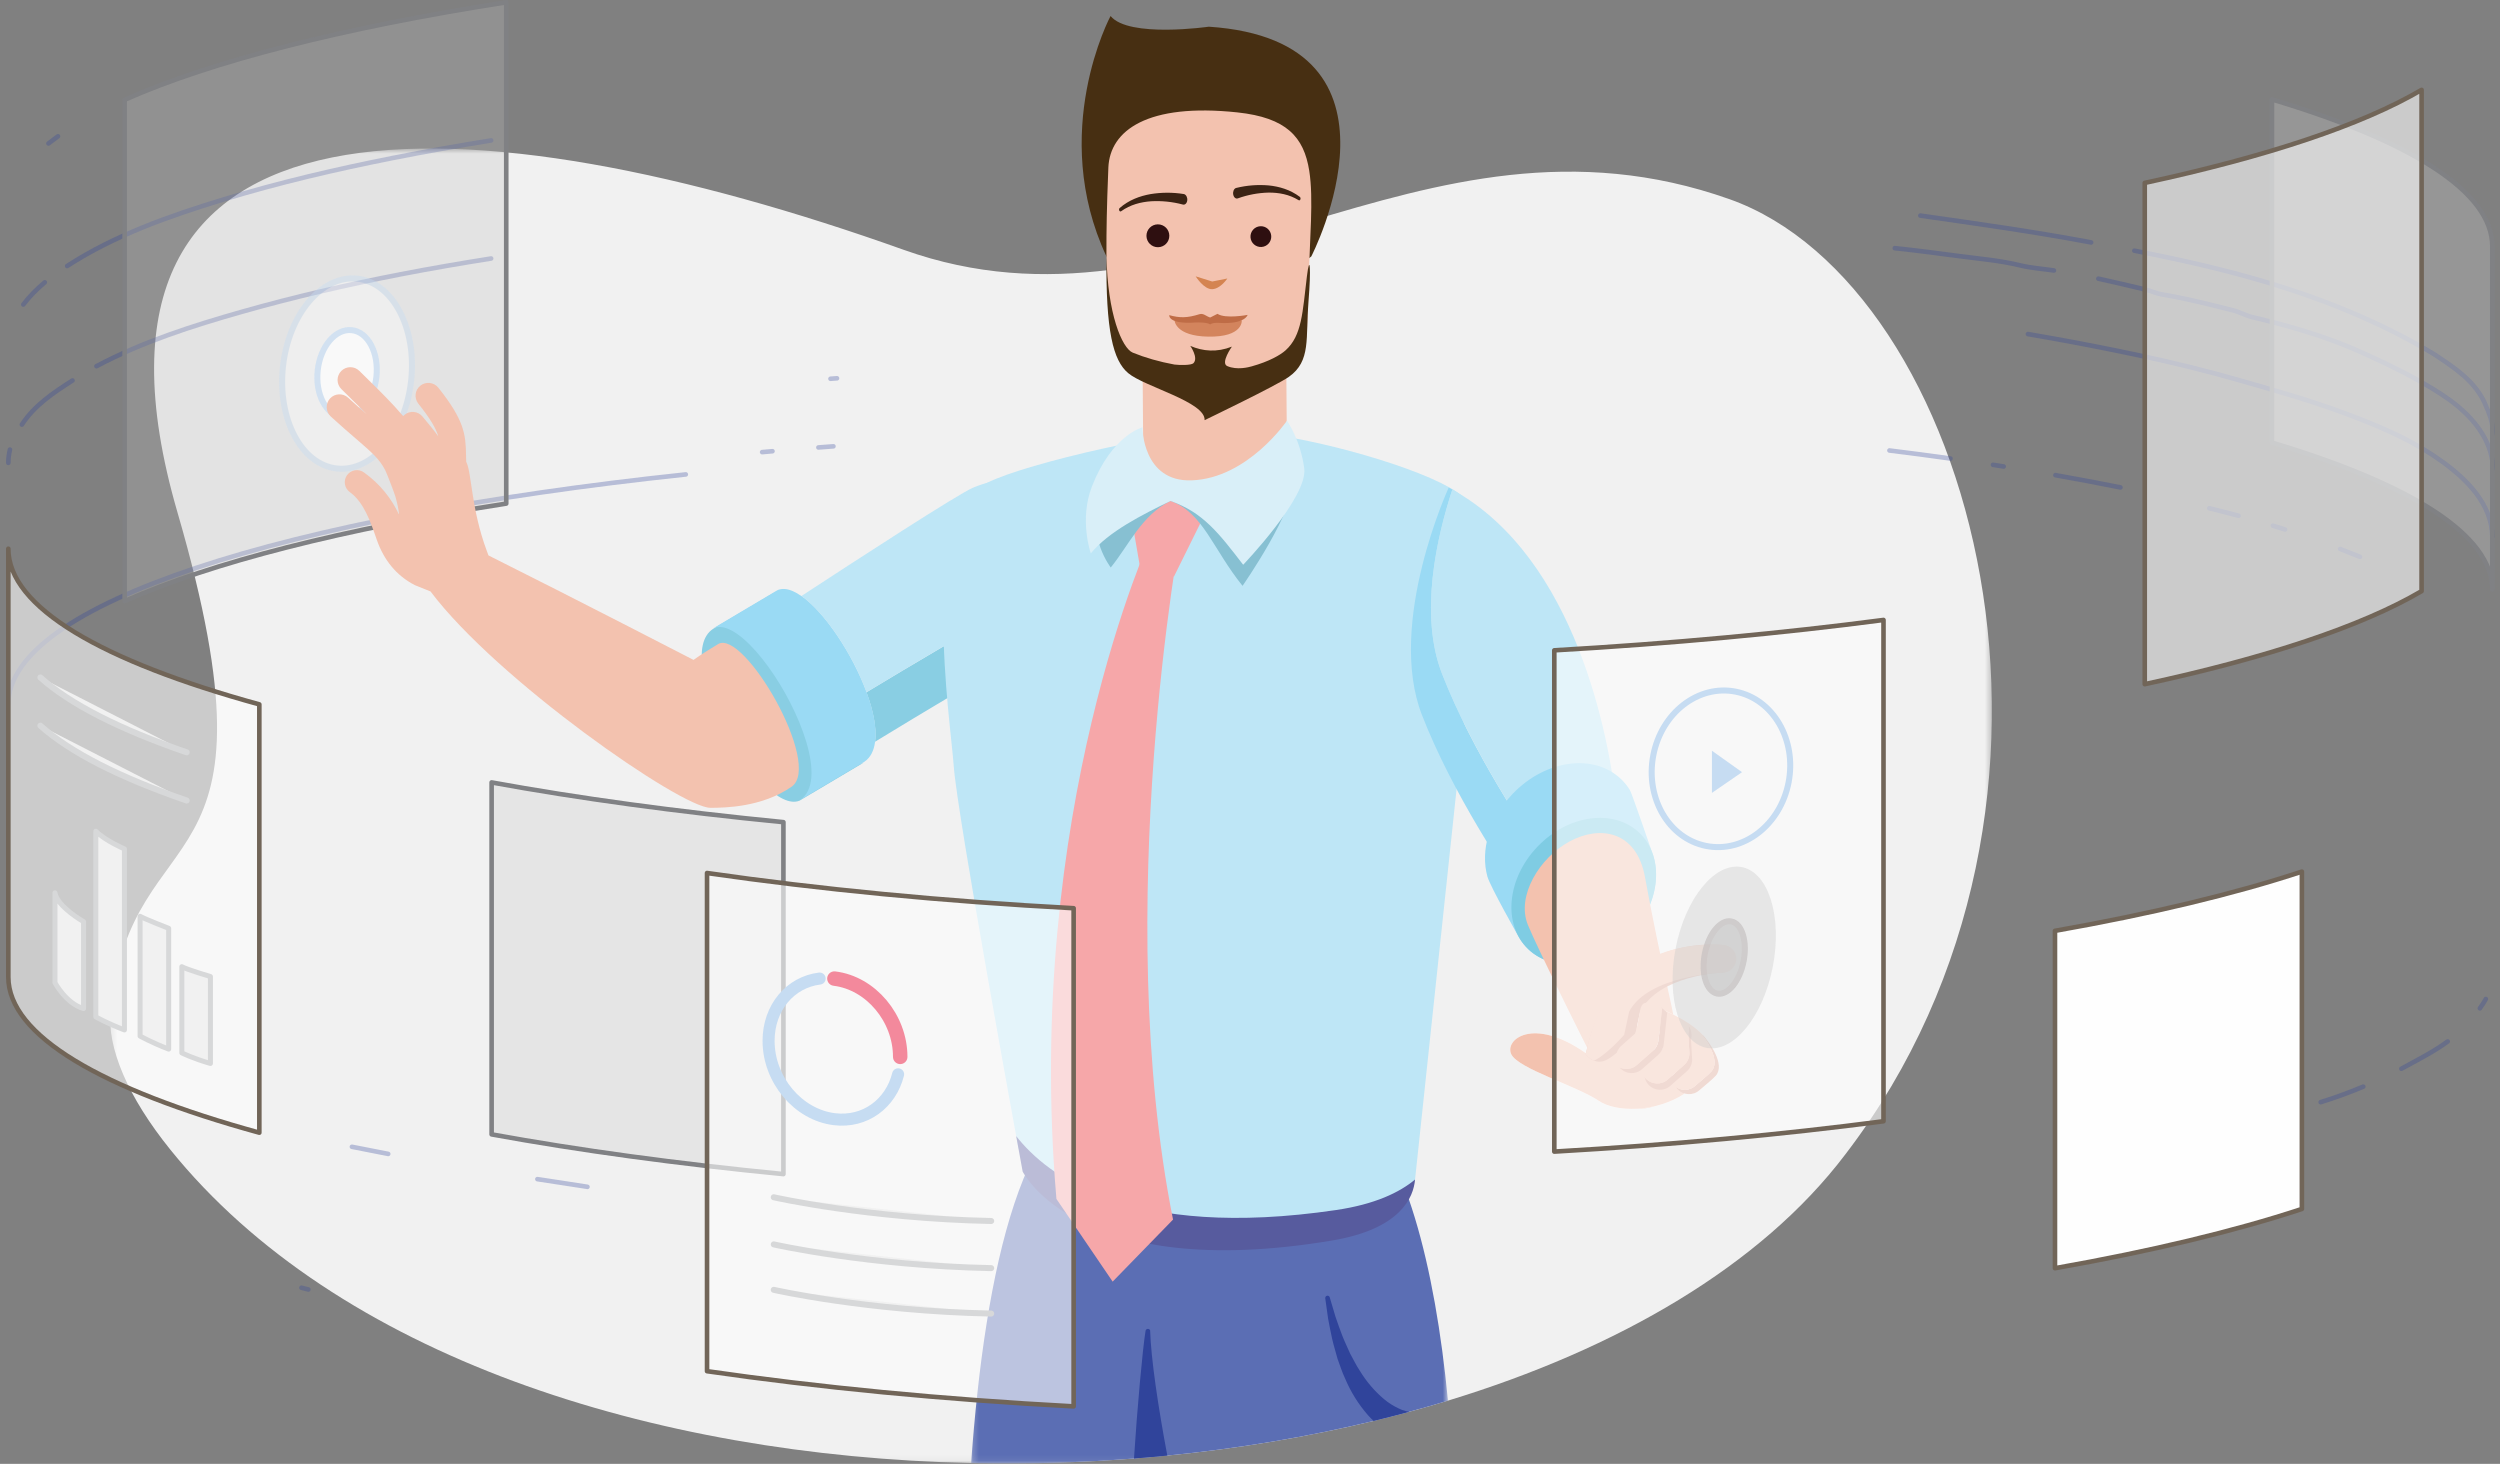 <svg width="415" height="243" viewBox="0 0 415 243" fill="none" xmlns="http://www.w3.org/2000/svg">
<rect x="0" y="0" width="415" height="243" fill="#808080" stroke="none"/>
<mask id="mask0" style="mask-type:alpha" maskUnits="userSpaceOnUse" x="18" y="24" width="313" height="219">
<path fill-rule="evenodd" clip-rule="evenodd" d="M18.281 24.656H330.651V242.932H18.281V24.656Z" fill="white"/>
</mask>
<g mask="url(#mask0)">
<path fill-rule="evenodd" clip-rule="evenodd" d="M306.313 191.646C292.313 210.125 268.563 223.906 240.363 232.506C238.243 233.156 236.103 233.776 233.933 234.356H233.923C231.973 234.886 230.013 235.396 228.023 235.875C217.033 238.536 205.523 240.466 193.773 241.625C191.943 241.806 190.093 241.966 188.243 242.116C179.303 242.806 170.253 243.066 161.203 242.866C108.343 241.726 55.913 225.136 28.263 190.826C21.273 182.156 17.683 173.906 18.363 167.596C21.913 134.206 47.953 148.625 29.463 85.066C8.023 11.366 79.113 16.167 150.003 41.466C197.853 58.545 235.433 14.756 287.103 33.066C327.493 47.375 351.273 132.946 306.313 191.646Z" fill="#F1F1F1"/>
</g>
<path opacity="0.3" d="M51.189 214.055C50.807 213.959 50.425 213.863 50.043 213.765" stroke="#30449B" stroke-width="0.765" stroke-linecap="round" stroke-linejoin="round"/>
<path opacity="0.3" d="M64.441 191.549C62.432 191.166 60.425 190.772 58.42 190.367" stroke="#30449B" stroke-width="0.765" stroke-linecap="round" stroke-linejoin="round"/>
<path opacity="0.3" d="M97.514 197.013C94.743 196.61 91.983 196.13 89.209 195.738" stroke="#30449B" stroke-width="0.765" stroke-linecap="round" stroke-linejoin="round"/>
<path opacity="0.3" d="M195.671 229.209L194.754 229.197" stroke="#30449B" stroke-width="0.765" stroke-linecap="round" stroke-linejoin="round"/>
<path opacity="0.3" d="M392.3 180.383C389.987 181.355 387.629 182.217 385.234 182.958" stroke="#30449B" stroke-width="0.765" stroke-linecap="round" stroke-linejoin="round"/>
<path opacity="0.3" d="M406.316 172.883C403.911 174.646 401.234 175.977 398.629 177.41" stroke="#30449B" stroke-width="0.765" stroke-linecap="round" stroke-linejoin="round"/>
<path opacity="0.3" d="M412.652 165.832C412.355 166.371 412.018 166.887 411.656 167.383" stroke="#30449B" stroke-width="0.765" stroke-linecap="round" stroke-linejoin="round"/>
<path opacity="0.3" d="M354.307 41.617C371.43 44.942 388.42 49.414 404.07 58.803C407.422 61.039 410.552 63.051 412.341 66.628C412.565 67.074 412.788 67.745 413.011 68.192C413.458 69.31 413.906 70.651 413.722 71.982" stroke="#30449B" stroke-width="0.765" stroke-linecap="round" stroke-linejoin="round"/>
<path opacity="0.3" d="M318.777 35.789C328.06 37.117 337.673 38.458 347.126 40.243" stroke="#30449B" stroke-width="0.765" stroke-linecap="round" stroke-linejoin="round"/>
<path opacity="0.3" d="M348.332 46.258C350.919 46.82 353.492 47.441 356.069 48.047C357.077 48.284 357.902 48.716 358.918 48.883C360.234 49.099 361.544 49.353 362.848 49.633C365.474 50.196 368.076 50.862 370.681 51.516C371.79 51.794 372.773 52.378 373.878 52.643C375.116 52.94 376.354 53.237 377.588 53.56C382.527 54.853 387.418 56.42 392.077 58.519C396.62 60.565 401.115 62.744 405.299 65.466C409.045 67.904 412.704 71.388 413.634 75.958C413.757 76.565 413.806 77.189 413.723 77.804" stroke="#30449B" stroke-width="0.765" stroke-linecap="round" stroke-linejoin="round"/>
<path opacity="0.3" d="M314.541 41.195C318.095 41.566 321.636 42.04 325.178 42.507C328.576 42.956 332.002 43.238 335.336 44.05C337.184 44.5 339.073 44.626 340.951 44.897" stroke="#30449B" stroke-width="0.765" stroke-linecap="round" stroke-linejoin="round"/>
<path opacity="0.3" d="M137.863 62.876C138.222 62.849 138.582 62.822 138.941 62.796" stroke="#30449B" stroke-width="0.765" stroke-linecap="round" stroke-linejoin="round"/>
<path opacity="0.3" d="M336.643 55.457C342.611 56.475 348.557 57.611 354.481 58.862C360.376 60.106 366.211 61.532 372.002 63.199C377.686 64.834 383.433 66.452 388.978 68.514C394.114 70.424 399.277 72.522 403.863 75.562C407.956 78.274 412.495 82.084 413.517 87.138C413.644 87.769 413.713 88.412 413.723 89.056" stroke="#30449B" stroke-width="0.765" stroke-linecap="round" stroke-linejoin="round"/>
<path opacity="0.3" d="M201.6 71.668C202.066 71.668 202.531 71.668 202.996 71.668" stroke="#30449B" stroke-width="0.765" stroke-linecap="round" stroke-linejoin="round"/>
<path opacity="0.3" d="M192.283 71.713C192.957 71.706 193.63 71.7 194.303 71.694" stroke="#30449B" stroke-width="0.765" stroke-linecap="round" stroke-linejoin="round"/>
<path opacity="0.3" d="M135.857 74.278C136.688 74.214 137.518 74.151 138.349 74.09" stroke="#30449B" stroke-width="0.765" stroke-linecap="round" stroke-linejoin="round"/>
<path opacity="0.3" d="M126.518 75.052C127.088 75.001 127.659 74.951 128.23 74.902" stroke="#30449B" stroke-width="0.765" stroke-linecap="round" stroke-linejoin="round"/>
<path opacity="0.3" d="M388.467 91.129C389.57 91.555 390.667 91.991 391.761 92.44" stroke="#30449B" stroke-width="0.765" stroke-linecap="round" stroke-linejoin="round"/>
<path opacity="0.3" d="M377.303 87.262C377.975 87.469 378.646 87.68 379.316 87.895" stroke="#30449B" stroke-width="0.765" stroke-linecap="round" stroke-linejoin="round"/>
<path opacity="0.3" d="M366.742 84.367C368.365 84.762 369.983 85.178 371.596 85.615" stroke="#30449B" stroke-width="0.765" stroke-linecap="round" stroke-linejoin="round"/>
<path opacity="0.3" d="M341.205 78.879C344.809 79.516 348.404 80.192 351.991 80.912" stroke="#30449B" stroke-width="0.765" stroke-linecap="round" stroke-linejoin="round"/>
<path opacity="0.3" d="M330.84 77.162C331.43 77.253 332.021 77.346 332.611 77.439" stroke="#30449B" stroke-width="0.765" stroke-linecap="round" stroke-linejoin="round"/>
<path opacity="0.3" d="M313.648 74.781C317.027 75.197 320.403 75.641 323.774 76.117" stroke="#30449B" stroke-width="0.765" stroke-linecap="round" stroke-linejoin="round"/>
<path opacity="0.3" d="M234.318 94.49C235.767 94.492 237.217 94.507 238.667 94.533" stroke="#30449B" stroke-width="0.765" stroke-linecap="round" stroke-linejoin="round"/>
<path opacity="0.3" d="M219.766 94.207C220.377 94.215 220.989 94.223 221.601 94.231" stroke="#30449B" stroke-width="0.765" stroke-linecap="round" stroke-linejoin="round"/>
<path opacity="0.3" d="M8.043 23.812C8.56 23.406 9.087 23.011 9.622 22.629" stroke="#30449B" stroke-width="0.765" stroke-linecap="round" stroke-linejoin="round"/>
<path opacity="0.3" d="M11.15 44.156C19.013 39.045 28.129 35.847 37.047 33.129C46.296 30.308 55.728 28.107 65.21 26.225C70.629 25.149 76.071 24.186 81.526 23.309" stroke="#30449B" stroke-width="0.765" stroke-linecap="round" stroke-linejoin="round"/>
<path opacity="0.3" d="M3.871 50.554C4.902 49.186 6.121 47.969 7.434 46.871" stroke="#30449B" stroke-width="0.765" stroke-linecap="round" stroke-linejoin="round"/>
<path opacity="0.3" d="M16.016 60.789C23.591 56.758 31.958 54.082 40.188 51.745C48.878 49.278 57.687 47.24 66.555 45.524C71.53 44.562 76.524 43.7 81.529 42.91" stroke="#30449B" stroke-width="0.765" stroke-linecap="round" stroke-linejoin="round"/>
<path opacity="0.3" d="M3.631 70.481C5.697 67.302 8.89 65.163 12.031 63.164" stroke="#30449B" stroke-width="0.765" stroke-linecap="round" stroke-linejoin="round"/>
<path opacity="0.3" d="M1.382 76.834C1.382 76.093 1.475 75.353 1.65 74.633" stroke="#30449B" stroke-width="0.765" stroke-linecap="round" stroke-linejoin="round"/>
<path opacity="0.3" d="M1.381 116.94C1.381 100.285 47.084 85.848 113.841 78.754" stroke="#30449B" stroke-width="0.765" stroke-linecap="round" stroke-linejoin="round"/>
<path opacity="0.348" fill-rule="evenodd" clip-rule="evenodd" d="M377.143 16.504C400.207 23.425 413.722 31.826 413.722 40.883V97.849C413.722 88.792 400.207 80.391 377.143 73.47V16.504Z" fill="#C1C1C1"/>
<path fill-rule="evenodd" clip-rule="evenodd" d="M377.143 16.504C400.207 23.425 413.722 31.826 413.722 40.883V97.849C413.722 88.792 400.207 80.391 377.143 73.47V16.504Z" stroke="#808184" stroke-width="0.765" stroke-linecap="round" stroke-linejoin="round"/>
<path opacity="0.278" fill-rule="evenodd" clip-rule="evenodd" d="M84.034 83.595C57.02 87.803 35.139 93.358 20.693 99.78V16.568C35.139 10.146 57.02 4.591 84.034 0.383V83.595Z" fill="#C1C1C1"/>
<path fill-rule="evenodd" clip-rule="evenodd" d="M84.034 83.595C57.02 87.803 35.139 93.358 20.693 99.78V16.568C35.139 10.146 57.02 4.591 84.034 0.383V83.595Z" stroke="#808184" stroke-width="0.765" stroke-linecap="round" stroke-linejoin="round"/>
<path fill-rule="evenodd" clip-rule="evenodd" d="M129 98.078L118.373 104.387C111.178 109.136 126.392 135.502 132.724 132.912L143.351 126.602C137.019 129.193 121.805 102.827 129 98.078Z" fill="#89CEE3"/>
<g opacity="0.4">
<path fill-rule="evenodd" clip-rule="evenodd" d="M68.256 63.161C67.319 71.863 61.792 78.404 55.914 77.771C50.035 77.138 46.03 69.569 46.968 60.866C47.906 52.164 53.432 45.623 59.311 46.257C65.19 46.89 69.194 54.459 68.256 63.161Z" fill="#FEFEFE"/>
<path d="M68.256 63.161C67.319 71.863 61.792 78.404 55.914 77.771C50.035 77.138 46.03 69.569 46.968 60.866C47.906 52.164 53.432 45.623 59.311 46.257C65.19 46.89 69.194 54.459 68.256 63.161" stroke="#C6DCF2"/>
</g>
<g opacity="0.7">
<path fill-rule="evenodd" clip-rule="evenodd" d="M62.484 62.542C62.054 66.524 59.525 69.519 56.835 69.229C54.144 68.938 52.311 65.475 52.74 61.491C53.17 57.509 55.699 54.515 58.389 54.805C61.08 55.095 62.913 58.559 62.484 62.542Z" fill="#FEFEFE"/>
<path d="M62.484 62.542C62.054 66.524 59.525 69.519 56.835 69.229C54.144 68.938 52.311 65.475 52.74 61.491C53.17 57.509 55.699 54.515 58.389 54.805C61.08 55.095 62.913 58.559 62.484 62.542" stroke="#C6DCF2"/>
</g>
<path fill-rule="evenodd" clip-rule="evenodd" d="M119.207 106.917C116.298 108.67 115.124 109.543 115.124 109.543C115.124 109.543 95.407 99.355 81.084 92.199C80.986 91.929 80.885 91.653 80.779 91.371C78.189 84.382 78.305 78.373 77.391 76.657C77.376 76.264 77.368 75.889 77.362 75.52C77.308 72.101 77.055 69.732 72.763 64.358C72.031 63.441 70.695 63.292 69.778 64.024C68.862 64.756 68.713 66.093 69.444 67.009C71.462 69.534 72.356 71.099 72.763 72.445C72.038 71.428 71.16 70.365 70.121 69.131C69.365 68.233 68.025 68.119 67.129 68.875C67.056 68.937 66.99 69.003 66.927 69.072C65.055 66.876 62.98 64.84 61.17 63.064C60.642 62.545 60.133 62.048 59.66 61.575C58.831 60.746 57.486 60.746 56.657 61.575C55.828 62.404 55.828 63.749 56.657 64.579C57.139 65.061 57.656 65.567 58.196 66.097C59.036 66.922 59.943 67.811 60.853 68.741C59.946 67.955 58.941 67.073 57.786 66.017C56.92 65.225 55.578 65.284 54.785 66.149C53.993 67.015 54.053 68.358 54.919 69.15C56.542 70.637 57.928 71.829 59.039 72.787C61.666 75.049 62.998 76.198 63.935 78.028C64.157 78.463 65.052 80.735 65.572 82.227C65.901 83.306 66.156 84.432 66.257 85.463C65.002 82.772 63.13 80.374 60.42 78.421C59.52 77.771 58.261 77.976 57.611 78.877C56.962 79.778 57.166 81.036 58.066 81.686C60.382 83.354 61.478 86.518 62.538 89.577C63.718 92.98 65.805 95.554 68.856 97.128C68.888 97.145 70.743 97.906 71.468 98.182C82.483 112.838 113.04 134.096 117.919 134.096C120.251 134.096 126.469 134.028 131.405 130.595C136.619 126.97 123.481 104.342 119.207 106.917Z" fill="#F3C2AF"/>
<path fill-rule="evenodd" clip-rule="evenodd" d="M175.424 105.414C166.174 110.443 152.394 118.773 145.264 123.123C145.554 120.903 144.964 117.983 143.834 114.914C151.283 110.414 161.434 104.373 168.754 100.393C176.163 96.363 176.434 86.493 171.934 80.184C182.354 83.563 185.524 99.914 175.424 105.414Z" fill="#89CEE3"/>
<path fill-rule="evenodd" clip-rule="evenodd" d="M145.264 123.125C142.413 124.865 140.624 125.976 140.624 125.976L137.654 120.636L136.844 119.176L127.584 102.516C127.584 102.516 129.224 101.436 131.784 99.756C132.174 99.495 132.594 99.226 133.024 98.945C136.894 101.646 141.504 108.586 143.834 114.916C144.964 117.985 145.554 120.905 145.264 123.125Z" fill="#9ADAF4"/>
<path fill-rule="evenodd" clip-rule="evenodd" d="M145.263 123.124C145.083 124.604 144.513 125.774 143.452 126.475L132.823 132.784C135.133 131.255 135.133 127.494 133.853 123.185C131.383 114.854 124.162 104.465 119.662 104.085C119.242 104.055 118.843 104.104 118.473 104.255L119.363 103.725L123.133 101.484L129.103 97.944C129.473 97.794 129.873 97.744 130.293 97.774C131.123 97.845 132.053 98.255 133.023 98.944C136.893 101.645 141.503 108.585 143.833 114.915C144.963 117.984 145.553 120.904 145.263 123.124Z" fill="#9ADAF4"/>
<path fill-rule="evenodd" clip-rule="evenodd" d="M168.753 100.396C161.433 104.375 151.282 110.417 143.833 114.917C141.503 108.586 136.893 101.646 133.023 98.946C141.973 93.086 159.063 81.986 161.523 80.956C165.482 79.306 168.992 79.236 171.933 80.186C176.433 86.496 176.162 96.366 168.753 100.396Z" fill="#BEE6F6"/>
<mask id="mask1" style="mask-type:alpha" maskUnits="userSpaceOnUse" x="161" y="162" width="80" height="81">
<path fill-rule="evenodd" clip-rule="evenodd" d="M161.203 162.445H240.363V242.931H161.203V162.445Z" fill="white"/>
</mask>
<g mask="url(#mask1)">
<path fill-rule="evenodd" clip-rule="evenodd" d="M233.924 234.355C231.974 234.885 230.014 235.395 228.024 235.875C217.033 238.535 205.524 240.465 193.774 241.625C191.944 241.805 190.094 241.965 188.243 242.115C179.304 242.805 170.254 243.065 161.203 242.865C163.514 211.035 169.804 180.805 185.863 180.115C185.863 180.115 186.184 179.935 186.794 179.835C189.194 171.485 193.913 165.265 201.844 162.445C201.844 162.445 206.604 166.405 224.234 182.445C233.214 190.615 238.194 210.035 240.363 232.505C238.243 233.155 236.104 233.775 233.934 234.355H233.924Z" fill="#5B6EB4"/>
</g>
<path fill-rule="evenodd" clip-rule="evenodd" d="M241.94 81.73C235.84 77.594 218.244 72.747 209.074 71.92C206.884 71.723 204.825 71.593 203.009 71.523C195.366 71.226 170.437 76.813 163.862 80.149C152.473 85.927 157.752 119.182 158.326 127.229C158.898 135.277 169.041 190.542 169.041 190.542C169.041 190.542 176.899 211.695 219.169 204.582C232.847 202.28 234.899 195.802 234.899 195.802L244.312 107.291C244.586 100.233 247.787 85.693 241.94 81.73Z" fill="#BEE6F6"/>
<path fill-rule="evenodd" clip-rule="evenodd" d="M221.792 200.865C187.714 205.903 173.851 195.195 168.686 188.59C169.35 192.247 169.76 194.48 169.76 194.48C169.76 194.48 178.842 213.011 221.118 205.927C232.522 204.016 234.644 198.756 234.898 195.802C232.323 197.948 228.245 199.912 221.792 200.865Z" fill="#575B9E"/>
<path fill-rule="evenodd" clip-rule="evenodd" d="M213.489 56.263C213.44 49.676 208.06 44.376 201.474 44.426C194.887 44.475 189.588 49.855 189.637 56.441C189.649 58.053 189.769 73.996 189.781 75.609C189.83 82.195 195.067 84.612 201.654 84.562C208.241 84.513 213.682 82.017 213.633 75.43C213.621 73.869 213.502 57.874 213.489 56.263Z" fill="#F3C2AF"/>
<path fill-rule="evenodd" clip-rule="evenodd" d="M194.202 85.066L191.176 88.83C191.176 88.83 169.888 134.742 175.366 199.019L184.7 212.749L194.724 202.449C184.404 150.746 196.063 88.004 196.063 88.004L194.202 85.066Z" fill="#F6A7A9"/>
<path fill-rule="evenodd" clip-rule="evenodd" d="M187.367 83.263L189.294 94.436L194.88 95.704L200.848 83.641L194.171 81.231L187.367 83.263Z" fill="#F6A7A9"/>
<path fill-rule="evenodd" clip-rule="evenodd" d="M182.576 83.526C185.889 75.001 188.872 74.088 188.872 74.088C188.872 74.088 190.957 82.814 199.163 82.504C208.464 82.15 214.953 72.606 214.953 72.606C214.953 72.606 213.997 74.787 214.627 79.567C215.257 84.349 206.263 97.251 206.263 97.251C201.327 91.144 199.707 85.066 194.303 83.159C189.548 85.468 187.319 90.615 184.385 94.206C184.385 94.206 180.429 89.052 182.576 83.526Z" fill="#87C0D2"/>
<path fill-rule="evenodd" clip-rule="evenodd" d="M181.258 80.761C184.571 72.236 189.639 70.939 189.639 70.939C189.639 70.939 189.639 80.049 197.845 79.738C207.146 79.385 213.635 69.84 213.635 69.84C213.635 69.84 215.876 72.968 216.506 77.748C217.135 82.53 206.366 93.75 206.366 93.75C202.299 88.467 199.708 85.067 194.304 83.159C189.549 85.469 184.01 88.267 181.075 91.859C181.075 91.859 179.111 86.287 181.258 80.761Z" fill="#D9EFF8"/>
<path fill-rule="evenodd" clip-rule="evenodd" d="M268.624 136.885C268.624 137.595 257.644 145.715 254.094 148.324H252.424C250.104 145.005 241.193 131.895 236.054 118.715C230.113 103.475 240.483 80.945 240.483 80.945C240.684 81.055 240.884 81.165 241.084 81.275C238.504 89.165 235.544 102.025 239.384 111.864C244.514 125.034 253.424 138.145 255.754 141.465H257.413C259.644 139.835 264.773 136.034 268.304 133.265C268.554 135.425 268.624 136.735 268.624 136.885Z" fill="#9ADAF4"/>
<path fill-rule="evenodd" clip-rule="evenodd" d="M268.304 133.263C264.774 136.033 259.644 139.833 257.413 141.463H255.754C253.424 138.143 244.514 125.033 239.384 111.863C235.544 102.023 238.504 89.163 241.084 81.273C261.814 92.742 267.104 122.833 268.304 133.263Z" fill="#BEE6F6"/>
<path d="M252.451 148.322L252.445 148.31L252.457 148.322" stroke="#30449B" stroke-width="0.765" stroke-linecap="round" stroke-linejoin="round"/>
<path fill-rule="evenodd" clip-rule="evenodd" d="M270.567 131.156C270.161 130.493 269.67 129.879 269.092 129.326C264.58 125.01 256.528 126.104 251.108 131.77C247.193 135.865 245.722 141.225 246.91 145.512C247.366 147.159 252.088 155.483 252.162 155.612C252.567 156.318 253.071 156.968 253.675 157.547C257.919 161.605 265.491 160.576 270.588 155.247C274.616 151.036 275.892 145.4 274.157 141.218C274.093 141.066 270.91 131.714 270.567 131.156Z" fill="#9ADAF4"/>
<path fill-rule="evenodd" clip-rule="evenodd" d="M270.588 155.249C265.49 160.578 257.918 161.607 253.675 157.549C249.431 153.489 250.122 145.879 255.219 140.55C260.316 135.221 267.888 134.191 272.132 138.251C276.376 142.31 275.685 149.92 270.588 155.249Z" fill="#7FCCE3"/>
<path fill-rule="evenodd" clip-rule="evenodd" d="M267.488 181.626C264.849 176.977 255.015 157 253.614 153.5C251.698 148.712 255.554 142.372 260.582 139.66C265.547 136.983 271.663 137.856 273.072 145.609C275.909 161.214 278.085 168.217 279.099 176.164C280.114 184.111 270.128 186.275 267.488 181.626Z" fill="#F3C2AF"/>
<path fill-rule="evenodd" clip-rule="evenodd" d="M285.667 161.244C286.945 161.276 288.007 160.266 288.039 158.988C288.071 157.711 287.063 156.647 285.784 156.616C285.241 156.602 272.442 156.379 267.948 164.976L263.221 174.81C254.437 168.655 249.693 172.62 250.882 175.02C252.07 177.422 261.71 180.245 265.408 182.737C268.287 184.677 274.843 184.681 279.658 181.527C280.485 181.768 281.414 181.595 282.106 180.98C282.64 180.507 284.38 179.098 284.842 178.554C286.438 176.674 283.753 173.035 282.803 171.965L282.798 171.972C280.663 169.505 276.45 167.649 273.054 166.473C276.84 161.607 285.574 161.242 285.667 161.244Z" fill="#FEFEFE"/>
<path fill-rule="evenodd" clip-rule="evenodd" d="M273.152 166.508C276.751 167.764 281.23 169.772 283.185 172.458L273.152 166.508Z" fill="#F3C2AF"/>
<path fill-rule="evenodd" clip-rule="evenodd" d="M279.592 181.574C274.783 184.683 268.274 184.669 265.408 182.738C261.71 180.246 252.071 177.423 250.882 175.021C249.694 172.621 254.437 168.656 263.221 174.811L267.948 164.977" fill="#F3C2AF"/>
<path fill-rule="evenodd" clip-rule="evenodd" d="M284.843 178.553C284.383 179.093 282.643 180.503 282.103 180.983C281.032 181.933 279.393 181.833 278.443 180.763C278.363 180.663 278.282 180.563 278.223 180.463C279.183 181.113 280.483 181.053 281.383 180.253C281.912 179.773 283.653 178.363 284.113 177.823C285.513 176.173 283.623 173.173 282.492 171.742L282.803 171.963C283.753 173.032 286.433 176.673 284.843 178.553Z" fill="#DCA593"/>
<path fill-rule="evenodd" clip-rule="evenodd" d="M284.112 177.824C283.652 178.364 281.912 179.774 281.383 180.255C280.482 181.054 279.182 181.114 278.222 180.465C278.083 180.255 277.972 180.024 277.902 179.794C277.902 179.794 277.883 177.434 279.102 176.165C280.312 174.894 278.503 172.954 278.503 172.954L279.352 169.484L282.492 171.744C283.623 173.175 285.512 176.175 284.112 177.824Z" fill="#F3C2AF"/>
<path fill-rule="evenodd" clip-rule="evenodd" d="M284.112 177.824C283.652 178.364 281.912 179.774 281.383 180.255C280.482 181.054 279.182 181.114 278.222 180.465C278.083 180.255 277.972 180.024 277.902 179.794C277.902 179.794 277.883 177.434 279.102 176.165C280.312 174.894 278.503 172.954 278.503 172.954L279.352 169.484L282.492 171.744C283.623 173.175 285.512 176.175 284.112 177.824Z" fill="#F3C2AF"/>
<path fill-rule="evenodd" clip-rule="evenodd" d="M288.045 159.216C288.005 160.495 286.944 161.506 285.664 161.466C285.565 161.466 275.414 161.896 272.265 167.926L271.435 171.785C271.435 171.785 268.895 174.705 266.805 175.875C265.944 176.356 265.185 176.295 264.585 176.066C263.734 175.726 263.225 175.035 263.225 175.035C266.484 159.295 277.975 157.016 283.194 156.795H283.234C284.704 156.736 285.664 156.846 285.784 156.846C287.065 156.875 288.074 157.936 288.045 159.216Z" fill="#DCA593"/>
<path fill-rule="evenodd" clip-rule="evenodd" d="M288.223 159.214C288.183 160.493 287.123 161.504 285.843 161.464C285.743 161.464 273.593 161.894 270.443 167.924L269.613 171.783C269.613 171.783 267.073 174.703 264.983 175.873C264.843 175.943 264.713 176.014 264.583 176.064C263.733 175.724 263.223 175.033 263.223 175.033C266.58 157.643 279.476 156.776 285.193 156.793C285.193 156.793 285.903 156.844 285.963 156.844C287.243 156.873 288.253 157.934 288.223 159.214Z" fill="#F3C2AF"/>
<path fill-rule="evenodd" clip-rule="evenodd" d="M280.023 177.823C279.493 178.293 277.823 179.773 277.283 180.243C276.213 181.203 274.573 181.103 273.624 180.033C273.303 179.674 273.103 179.243 273.023 178.793C273.063 178.863 273.124 178.924 273.173 178.983C274.124 180.053 275.763 180.153 276.834 179.203C277.374 178.733 279.033 177.254 279.573 176.773C280.243 176.183 280.533 175.323 280.423 174.504C280.383 174.233 280.343 172.853 280.253 171.543C280.253 171.543 280.413 170.964 280.303 170.273C281.073 171.273 280.703 172.584 280.703 172.584C280.794 173.893 280.843 175.283 280.874 175.543C280.983 176.373 280.693 177.233 280.023 177.823Z" fill="#DCA593"/>
<path fill-rule="evenodd" clip-rule="evenodd" d="M279.572 176.774C279.032 177.254 277.373 178.734 276.833 179.204C275.762 180.154 274.123 180.054 273.173 178.984C273.123 178.924 273.062 178.864 273.022 178.794C273.012 178.784 273.012 178.784 273.012 178.774C272.852 177.915 273.142 176.994 273.843 176.374C273.843 176.374 275.793 174.704 275.972 174.114C276.133 173.604 276.213 172.085 275.543 171.274L272.492 168.614L273.152 166.504C273.152 166.504 278.722 168.874 279.942 169.894C280.083 170.014 280.202 170.134 280.302 170.274C280.412 170.964 280.253 171.544 280.253 171.544C280.343 172.854 280.383 174.234 280.423 174.504C280.532 175.324 280.242 176.184 279.572 176.774Z" fill="#F3C2AF"/>
<path fill-rule="evenodd" clip-rule="evenodd" d="M279.572 176.774C279.032 177.254 277.373 178.734 276.833 179.204C275.762 180.154 274.123 180.054 273.173 178.984C273.123 178.924 273.062 178.864 273.022 178.794C273.012 178.784 273.012 178.784 273.012 178.774C272.852 177.915 273.142 176.994 273.843 176.374C273.843 176.374 275.793 174.704 275.972 174.114C276.133 173.604 276.213 172.085 275.543 171.274C275.432 170.724 275.192 170.204 274.762 169.915C274.133 169.504 273.142 168.964 272.492 168.614L273.152 166.504C273.152 166.504 278.722 168.874 279.942 169.894C280.083 170.014 280.202 170.134 280.302 170.274C280.412 170.964 280.253 171.544 280.253 171.544C280.343 172.854 280.383 174.234 280.423 174.504C280.532 175.324 280.242 176.184 279.572 176.774Z" fill="#F3C2AF"/>
<path fill-rule="evenodd" clip-rule="evenodd" d="M276.754 168.123C276.644 169.273 276.174 173.394 276.153 173.533C276.054 174.103 275.774 174.644 275.314 175.054C274.783 175.523 273.113 177.004 272.573 177.483C271.504 178.434 269.863 178.334 268.913 177.264C268.894 177.243 268.884 177.224 268.863 177.203C269.774 177.644 270.903 177.523 271.714 176.804C272.254 176.334 273.913 174.853 274.453 174.384C274.913 173.964 275.193 173.424 275.283 172.863C275.314 172.724 275.783 168.603 275.894 167.453C275.894 167.453 275.804 167.344 275.634 167.184C276.344 167.634 276.754 168.123 276.754 168.123Z" fill="#DCA593"/>
<path fill-rule="evenodd" clip-rule="evenodd" d="M275.893 167.456C275.783 168.606 275.313 172.727 275.283 172.866C275.193 173.427 274.913 173.967 274.453 174.387C273.913 174.856 272.253 176.337 271.713 176.807C270.903 177.526 269.773 177.646 268.863 177.206C267.963 176.137 268.083 174.536 269.133 173.606C269.673 173.126 270.893 172.036 271.433 171.566C271.633 171.387 272.263 167.706 272.263 167.706C272.503 166.356 273.283 166.196 274.613 166.677C275.003 166.816 275.343 166.996 275.633 167.186C275.803 167.347 275.893 167.456 275.893 167.456Z" fill="#F3C2AF"/>
<path fill-rule="evenodd" clip-rule="evenodd" d="M190.923 220.856C191.063 225.516 192.233 233.417 193.773 241.626C191.943 241.806 190.093 241.966 188.242 242.116C188.742 234.196 189.673 223.846 190.162 220.917C190.193 220.706 190.402 220.556 190.612 220.596C190.763 220.616 190.873 220.716 190.923 220.846V220.856Z" fill="#30449B"/>
<path fill-rule="evenodd" clip-rule="evenodd" d="M233.923 234.354C231.973 234.884 230.013 235.394 228.023 235.874C227.702 235.584 227.402 235.274 227.112 234.954C225.463 233.074 224.193 230.994 223.282 228.824C222.773 227.764 222.443 226.644 222.032 225.564C221.733 224.444 221.383 223.344 221.133 222.234C220.912 221.114 220.643 220.004 220.463 218.884L219.992 215.524C219.963 215.314 220.112 215.114 220.322 215.084C220.513 215.064 220.683 215.174 220.742 215.354V215.384L221.693 218.584C222.032 219.644 222.443 220.674 222.813 221.704C223.213 222.734 223.702 223.714 224.133 224.714C224.673 225.665 225.123 226.654 225.723 227.534C226.833 229.364 228.223 230.974 229.733 232.244C230.492 232.884 231.313 233.394 232.143 233.784L232.763 234.054L233.383 234.244C233.563 234.284 233.753 234.334 233.923 234.354Z" fill="#30449B"/>
<path fill-rule="evenodd" clip-rule="evenodd" d="M43.048 188.024C16.895 180.84 1.381 171.889 1.381 162.185V91.09C1.381 100.795 16.895 109.745 43.048 116.928V188.024Z" fill="#FEFEFE" fill-opacity="0.6"/>
<path fill-rule="evenodd" clip-rule="evenodd" d="M43.048 188.024C16.895 180.84 1.381 171.889 1.381 162.185V91.09C1.381 100.795 16.895 109.745 43.048 116.928V188.024Z" stroke="#716558" stroke-width="0.765" stroke-linecap="round" stroke-linejoin="round"/>
<path fill-rule="evenodd" clip-rule="evenodd" d="M6.703 112.461C11.66 116.907 19.946 121.088 30.986 124.885L6.703 112.461Z" fill="#F1F1F1"/>
<path d="M6.703 112.461C11.66 116.907 19.946 121.088 30.986 124.885" stroke="#D7D8D9" stroke-linecap="round" stroke-linejoin="round"/>
<path fill-rule="evenodd" clip-rule="evenodd" d="M6.703 120.461C11.66 124.907 19.946 129.088 30.986 132.885L6.703 120.461Z" fill="#F1F1F1"/>
<path d="M6.703 120.461C11.66 124.907 19.946 129.088 30.986 132.885" stroke="#D7D8D9" stroke-linecap="round" stroke-linejoin="round"/>
<path opacity="0.259" fill-rule="evenodd" clip-rule="evenodd" d="M130.047 194.901C112.39 193.178 96.101 190.95 81.609 188.306V129.883C96.101 132.527 112.39 134.755 130.047 136.478V194.901Z" fill="#C1C1C1"/>
<path fill-rule="evenodd" clip-rule="evenodd" d="M130.047 194.901C112.39 193.178 96.101 190.95 81.609 188.306V129.883C96.101 132.527 112.39 134.755 130.047 136.478V194.901Z" stroke="#808184" stroke-width="0.765" stroke-linecap="round" stroke-linejoin="round"/>
<path opacity="0.6" fill-rule="evenodd" clip-rule="evenodd" d="M178.224 233.46C156.455 232.304 135.97 230.308 117.367 227.618V144.922C135.97 147.611 156.455 149.607 178.224 150.765V233.46Z" fill="#FEFEFE"/>
<path fill-rule="evenodd" clip-rule="evenodd" d="M178.224 233.46C156.455 232.304 135.97 230.308 117.367 227.618V144.922C135.97 147.611 156.455 149.607 178.224 150.765V233.46Z" stroke="#716558" stroke-width="0.765" stroke-linecap="round" stroke-linejoin="round"/>
<path fill-rule="evenodd" clip-rule="evenodd" d="M382.112 200.689C370.909 204.385 357.063 207.702 341.127 210.522V154.519C357.063 151.7 370.909 148.384 382.112 144.688V200.689Z" fill="#FEFEFE"/>
<path fill-rule="evenodd" clip-rule="evenodd" d="M382.112 200.689C370.909 204.385 357.063 207.702 341.127 210.522V154.519C357.063 151.699 370.909 148.384 382.112 144.688V200.689Z" stroke="#716558" stroke-width="0.765" stroke-linecap="round" stroke-linejoin="round"/>
<path fill-rule="evenodd" clip-rule="evenodd" d="M312.661 186.126C295.921 188.325 277.551 190.037 258.014 191.166V107.954C277.551 106.825 295.921 105.113 312.661 102.914V186.126Z" fill="#FEFEFE" fill-opacity="0.6"/>
<path fill-rule="evenodd" clip-rule="evenodd" d="M312.661 186.126C295.921 188.325 277.551 190.037 258.014 191.166V107.954C277.551 106.825 295.921 105.113 312.661 102.914V186.126Z" stroke="#716558" stroke-width="0.765" stroke-linecap="round" stroke-linejoin="round"/>
<path fill-rule="evenodd" clip-rule="evenodd" d="M401.983 98.13C392.066 103.96 376.252 109.212 356.029 113.574V30.362C376.252 26 392.066 20.748 401.983 14.918V98.13Z" fill="#FEFEFE" fill-opacity="0.6"/>
<path fill-rule="evenodd" clip-rule="evenodd" d="M401.983 98.13C392.066 103.96 376.252 109.212 356.029 113.574V30.362C376.252 26 392.066 20.748 401.983 14.918V98.13Z" stroke="#716558" stroke-width="0.765" stroke-linecap="round" stroke-linejoin="round"/>
<path opacity="0.4" fill-rule="evenodd" clip-rule="evenodd" d="M294.276 160.519C292.656 168.805 287.735 174.818 283.286 173.948C278.837 173.078 276.544 165.655 278.164 157.368C279.784 149.081 284.705 143.069 289.154 143.939C293.603 144.809 295.896 152.232 294.276 160.519Z" fill="#CBCBCB"/>
<g opacity="0.7">
<path fill-rule="evenodd" clip-rule="evenodd" d="M289.434 159.573C288.788 162.879 286.825 165.277 285.05 164.93C283.275 164.584 282.36 161.622 283.006 158.316C283.653 155.011 285.616 152.612 287.391 152.959C289.166 153.306 290.08 156.267 289.434 159.573Z" fill="#CBCBCB"/>
<path d="M289.434 159.573C288.788 162.879 286.825 165.277 285.05 164.93C283.275 164.584 282.36 161.622 283.006 158.316C283.653 155.011 285.616 152.612 287.391 152.959C289.166 153.306 290.08 156.267 289.434 159.573" stroke="#C4C0C0"/>
</g>
<path fill-rule="evenodd" clip-rule="evenodd" d="M217.675 42.567C217.675 42.567 236.154 6.798 200.672 4.431C200.672 4.431 187.364 6.354 184.352 2.656C184.352 2.656 174.029 21.918 183.669 42.567C193.309 63.217 217.675 42.567 217.675 42.567Z" fill="#472F12"/>
<path fill-rule="evenodd" clip-rule="evenodd" d="M187.281 61.233C189.971 63.831 197.857 66.411 200.136 66.712C200.136 66.712 211.831 63.511 213.957 61.937C217.249 59.487 217.037 54.528 217.206 47.633C217.408 39.472 218.078 33.063 217.336 28.358C216.454 22.73 213.548 19.528 205.41 18.658C190.472 17.066 184.25 21.659 183.989 27.807C183.922 29.459 183.859 31.033 183.815 32.524C183.219 51.699 184.452 58.499 187.281 61.233Z" fill="#F3C2AF"/>
<path fill-rule="evenodd" clip-rule="evenodd" d="M183.68 42.414C183.825 52.087 186.265 57.813 188.034 58.537C190.068 59.37 192.464 60.06 194.961 60.517C195.803 60.622 197.746 60.655 198.107 60.294C198.993 59.407 197.586 57.415 197.586 57.415C199.701 58.325 201.999 58.525 204.495 57.539C204.495 57.539 202.558 60.266 203.728 60.772C205.367 61.476 207.284 60.954 207.785 60.814C210.691 60.004 212.548 58.925 213.399 58.161C216.141 55.701 216.218 51.827 216.947 45.871C217.418 42.018 217.677 44.381 217.204 50.098C216.711 56.081 217.677 59.922 213.955 62.555C211.886 64.019 199.963 69.746 199.963 69.746C200.137 66.713 189.97 64.203 187.281 61.94C184.784 59.844 183.531 54.989 183.68 42.414Z" fill="#472F12"/>
<path d="M149.087 178.336C147.867 183.212 143.594 186.402 138.51 185.786C132.476 185.054 127.584 179.235 127.584 172.789C127.584 167.244 131.205 163.041 136.059 162.441" stroke="#C6DCF2" stroke-width="2" stroke-linecap="round" stroke-linejoin="round"/>
<path d="M138.51 162.445C144.544 163.177 149.436 168.996 149.436 175.441" stroke="#F3899C" stroke-width="2.4" stroke-linecap="round" stroke-linejoin="round"/>
<path fill-rule="evenodd" clip-rule="evenodd" d="M128.445 198.746C128.445 198.746 143.971 202.267 164.537 202.686L128.445 198.746Z" fill="#F1F1F1"/>
<path d="M128.445 198.746C128.445 198.746 143.971 202.267 164.537 202.686" stroke="#D7D8D9" stroke-linecap="round" stroke-linejoin="round"/>
<path fill-rule="evenodd" clip-rule="evenodd" d="M128.445 206.57C128.445 206.57 143.971 210.091 164.537 210.51L128.445 206.57Z" fill="#F1F1F1"/>
<path d="M128.445 206.57C128.445 206.57 143.971 210.091 164.537 210.51" stroke="#D7D8D9" stroke-linecap="round" stroke-linejoin="round"/>
<path fill-rule="evenodd" clip-rule="evenodd" d="M128.445 214.113C128.445 214.113 143.971 217.634 164.537 218.053L128.445 214.113Z" fill="#F1F1F1"/>
<path d="M128.445 214.113C128.445 214.113 143.971 217.634 164.537 218.053" stroke="#D7D8D9" stroke-linecap="round" stroke-linejoin="round"/>
<path fill-rule="evenodd" clip-rule="evenodd" d="M34.929 176.536V162.104C34.929 162.104 31.111 160.984 30.182 160.469V174.782C30.182 174.782 32.039 175.71 34.929 176.536Z" fill="#F1F1F1"/>
<path fill-rule="evenodd" clip-rule="evenodd" d="M34.929 176.536V162.104C34.929 162.104 31.111 160.984 30.182 160.469V174.782C30.182 174.782 32.039 175.71 34.929 176.536Z" stroke="#D7D8D9" stroke-width="0.83" stroke-linecap="round" stroke-linejoin="round"/>
<path fill-rule="evenodd" clip-rule="evenodd" d="M13.87 167.424V152.993C13.87 152.993 9.514 150.526 9.123 148.211V163.132C9.123 163.132 10.98 166.599 13.87 167.424Z" fill="#F1F1F1"/>
<path fill-rule="evenodd" clip-rule="evenodd" d="M13.87 167.424V152.993C13.87 152.993 9.514 150.526 9.123 148.211V163.132C9.123 163.132 10.98 166.599 13.87 167.424Z" stroke="#D7D8D9" stroke-width="0.83" stroke-linecap="round" stroke-linejoin="round"/>
<path fill-rule="evenodd" clip-rule="evenodd" d="M28.001 174.15V154.099C28.001 154.099 24.183 152.625 23.254 152.109V171.991C23.254 171.991 25.115 173.048 28.001 174.15Z" fill="#F1F1F1"/>
<path fill-rule="evenodd" clip-rule="evenodd" d="M28.001 174.15V154.099C28.001 154.099 24.183 152.625 23.254 152.109V171.991C23.254 171.991 25.115 173.048 28.001 174.15Z" stroke="#D7D8D9" stroke-width="0.83" stroke-linecap="round" stroke-linejoin="round"/>
<path fill-rule="evenodd" clip-rule="evenodd" d="M20.655 170.969V140.918C20.655 140.918 17.46 139.557 15.908 137.984V168.809C15.908 168.809 17.889 169.926 20.655 170.969Z" fill="#F1F1F1"/>
<path fill-rule="evenodd" clip-rule="evenodd" d="M20.655 170.969V140.918C20.655 140.918 17.46 139.557 15.908 137.984V168.809C15.908 168.809 17.889 169.926 20.655 170.969Z" stroke="#D7D8D9" stroke-width="0.83" stroke-linecap="round" stroke-linejoin="round"/>
<path fill-rule="evenodd" clip-rule="evenodd" d="M284.178 124.621L289.178 128.178L284.178 131.621V124.621Z" fill="#C6DCF2"/>
<path fill-rule="evenodd" clip-rule="evenodd" d="M296.909 129.856C295.552 136.928 289.422 141.66 283.218 140.425C277.015 139.191 273.087 132.457 274.447 125.385C275.804 118.314 281.933 113.582 288.137 114.817C294.339 116.052 298.267 122.785 296.909 129.856Z" stroke="#C6DCF2" stroke-linecap="round" stroke-linejoin="round"/>
<path fill-rule="evenodd" clip-rule="evenodd" d="M207.582 39.385C207.643 40.337 208.463 41.059 209.414 40.999C210.365 40.939 211.088 40.118 211.027 39.167C210.968 38.216 210.147 37.493 209.196 37.554C208.244 37.614 207.522 38.434 207.582 39.385Z" fill="#2E0F10"/>
<path fill-rule="evenodd" clip-rule="evenodd" d="M194.108 39.126C194.1 38.077 193.244 37.233 192.195 37.242C191.146 37.25 190.303 38.107 190.311 39.156C190.32 40.204 191.176 41.048 192.225 41.039C193.273 41.031 194.117 40.175 194.108 39.126Z" fill="#2E0F10"/>
<path fill-rule="evenodd" clip-rule="evenodd" d="M196.503 32.209C194.632 31.91 192.818 31.927 191.001 32.218C189.199 32.539 187.402 33.199 185.863 34.532C185.761 34.621 185.732 34.812 185.801 34.959C185.866 35.098 186 35.143 186.102 35.071C187.631 33.973 189.37 33.53 191.111 33.408C192.851 33.313 194.644 33.497 196.335 33.95L196.362 33.958C196.71 34.051 197.034 33.737 197.087 33.258C197.14 32.777 196.899 32.313 196.552 32.22C196.536 32.215 196.519 32.212 196.503 32.209Z" fill="#3B2314"/>
<path fill-rule="evenodd" clip-rule="evenodd" d="M205.203 31.201C207.007 30.756 208.779 30.63 210.576 30.777C212.36 30.956 214.166 31.473 215.772 32.681C215.88 32.762 215.921 32.95 215.866 33.101C215.813 33.246 215.685 33.301 215.582 33.237C214.003 32.262 212.27 31.957 210.56 31.972C208.854 32.014 207.118 32.339 205.502 32.924L205.476 32.932C205.143 33.054 204.803 32.766 204.714 32.292C204.626 31.817 204.824 31.335 205.156 31.215C205.172 31.21 205.188 31.204 205.203 31.201Z" fill="#3B2314"/>
<path fill-rule="evenodd" clip-rule="evenodd" d="M194.979 53.236C194.979 53.236 195.13 55.787 200.552 55.882C206.434 55.987 206.136 53.172 206.136 53.172L200.857 53.251L194.979 53.236Z" fill="#D3845D"/>
<path fill-rule="evenodd" clip-rule="evenodd" d="M207.105 52.27C207.105 52.27 203.414 52.978 202.102 52.094L200.923 52.692C200.923 52.692 200.877 52.782 200.027 52.295C199.804 52.167 199.463 52.046 199.142 52.148C197.063 52.797 195.854 52.797 194.096 52.314C194.096 52.314 193.833 53.862 198.464 53.534C198.982 53.498 200.522 53.524 200.879 53.862C200.879 53.862 201.188 53.53 202.386 53.602C206.71 53.862 207.105 52.27 207.105 52.27Z" fill="#BF6C46"/>
<path fill-rule="evenodd" clip-rule="evenodd" d="M198.48 45.871L201.228 46.732C201.228 46.732 203.036 46.366 203.742 46.227C203.742 46.227 202.61 47.948 201.228 48.006C199.846 48.063 198.48 45.871 198.48 45.871Z" fill="#D48451"/>
</svg>
